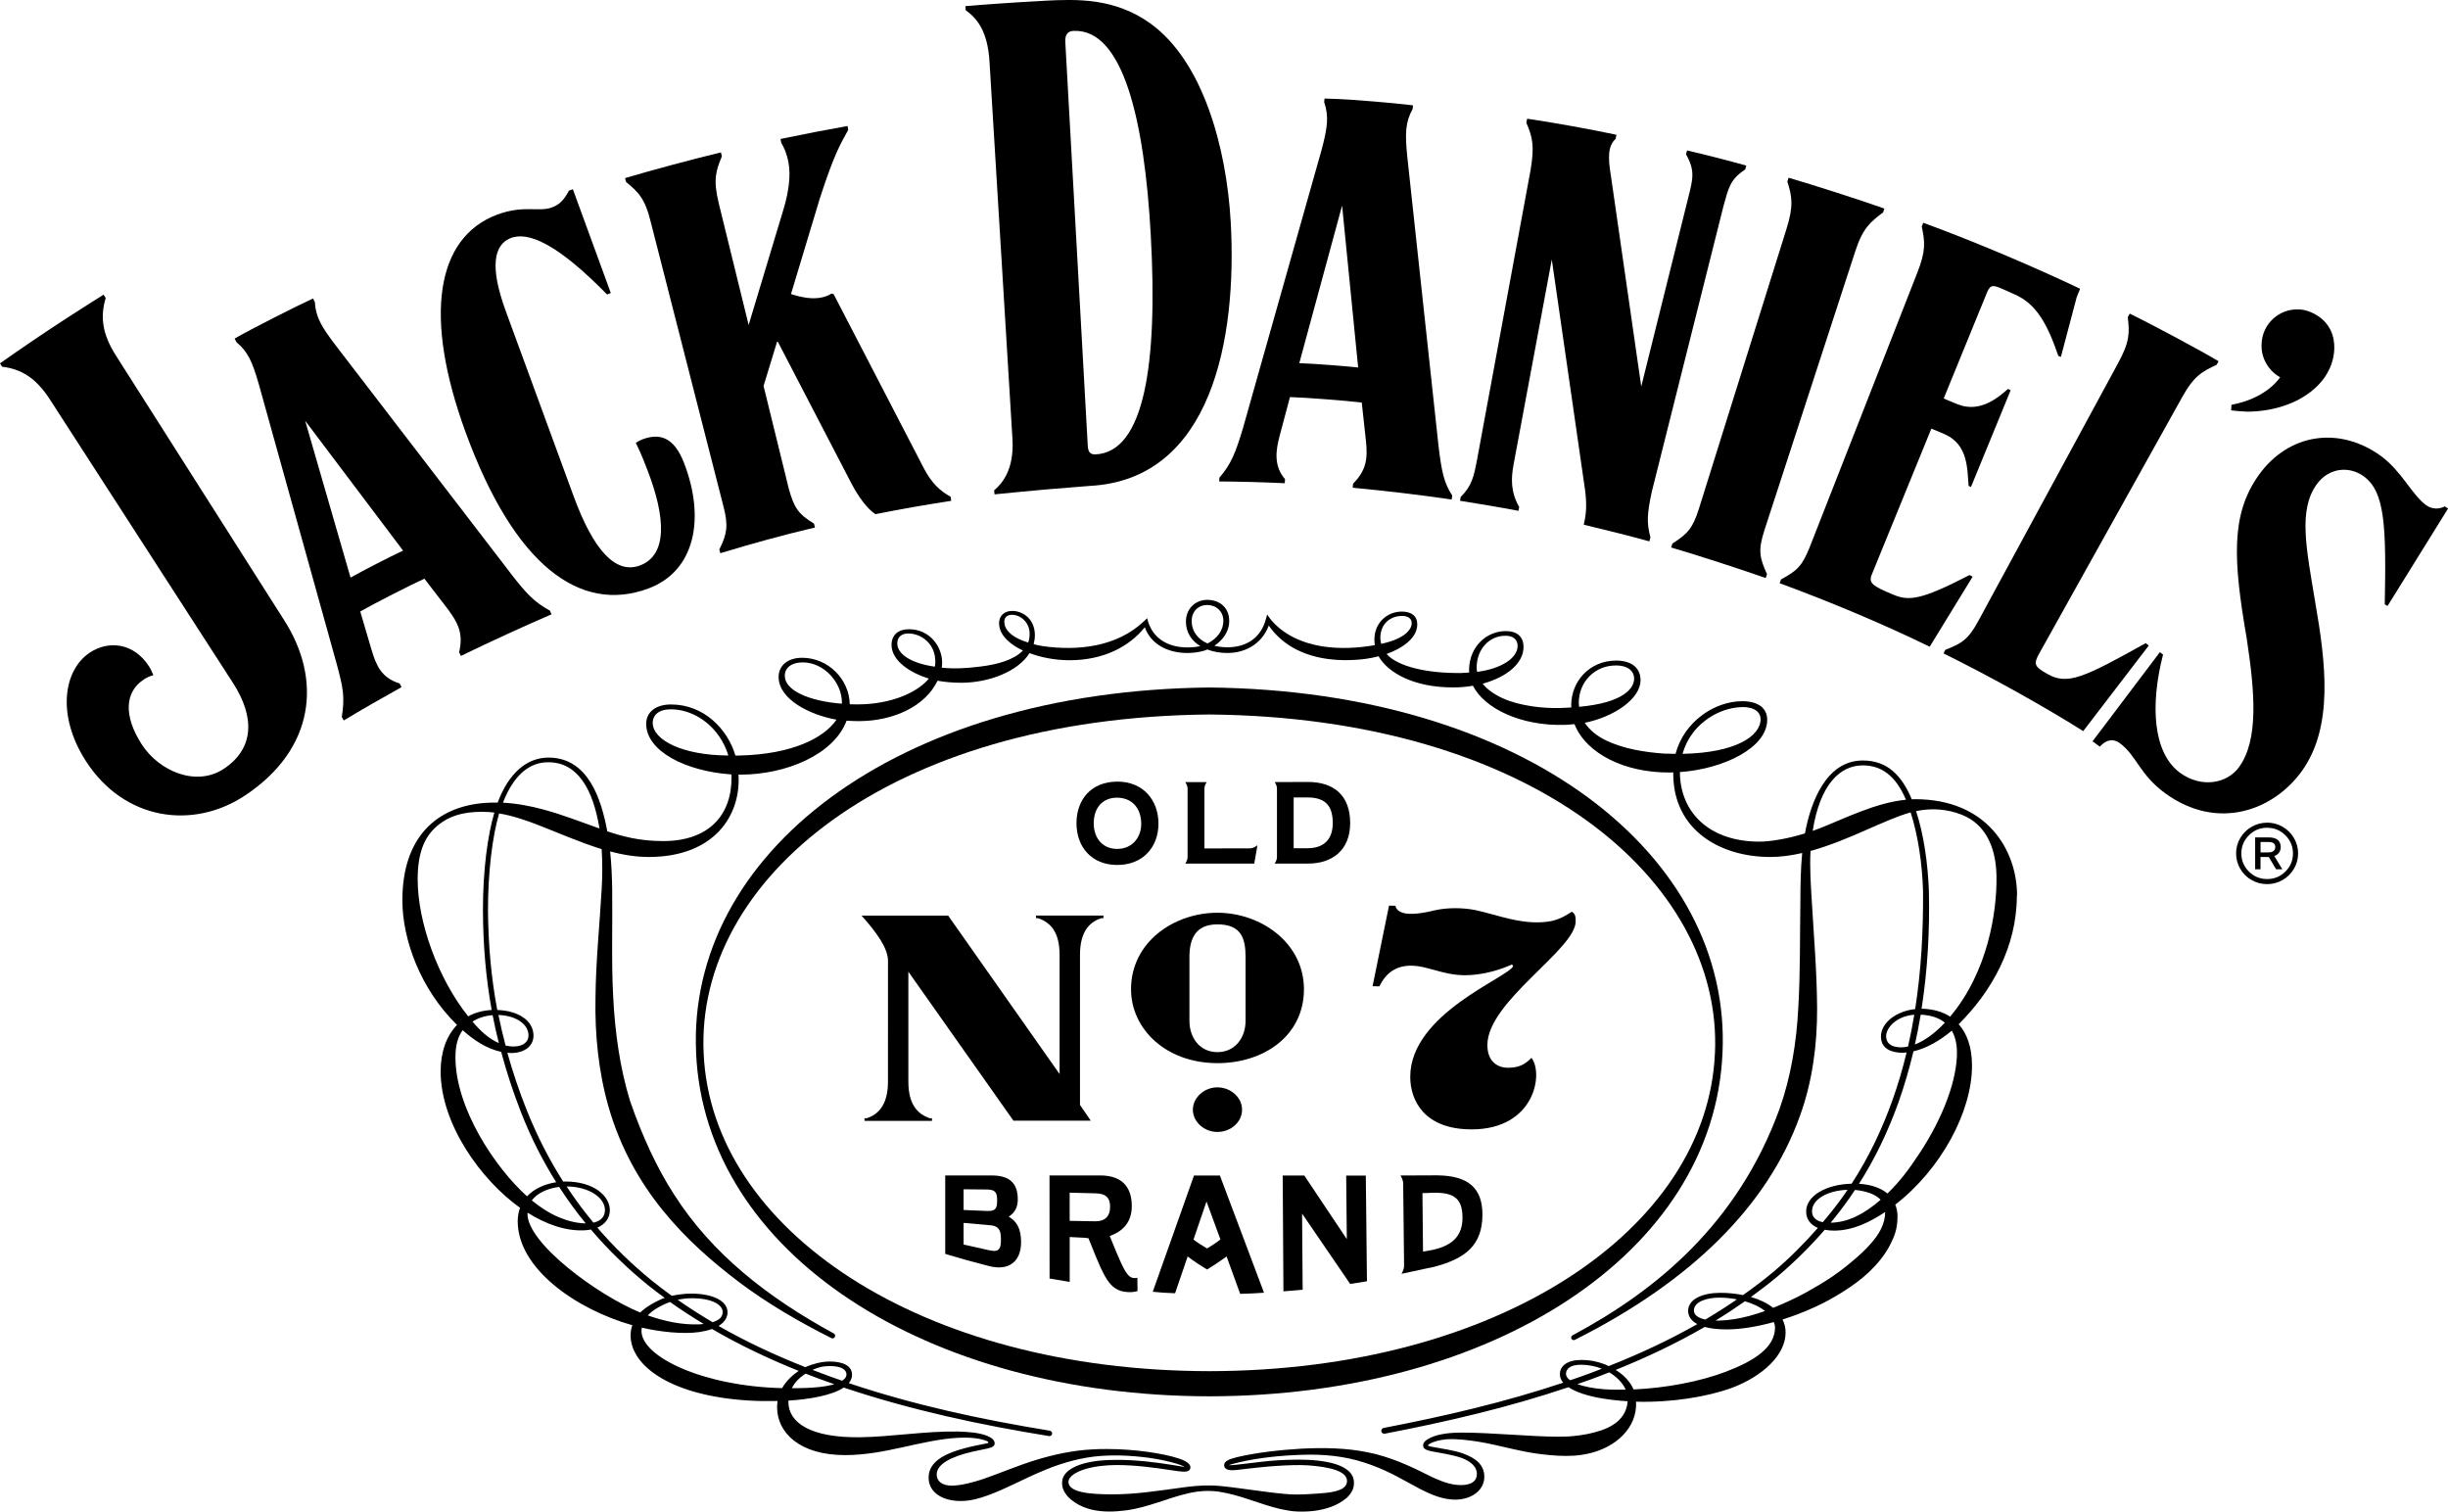 <svg width="264" height="163" viewBox="0 0 264 163" fill="none" xmlns="http://www.w3.org/2000/svg">
<g clip-path="url(#clip0_268_4009)">
<path d="M12.532 38.389C10.976 35.964 10.813 34.102 11.399 32.134L11.171 31.774C11.171 31.774 8.132 33.673 5.439 35.457C2.864 37.164 -0.004 39.181 -0.004 39.181L0.224 39.544C2.233 39.789 3.85 40.688 5.406 43.113L25.145 73.675C27.549 77.419 27.357 80.767 24.139 82.903C21.181 84.867 17.164 83.197 15.27 80.245C13.343 77.239 13.424 74.651 15.502 73.275C15.816 73.066 16.211 72.879 16.537 72.813C16.386 72.462 16.3 72.217 16.064 71.85C14.475 69.371 11.766 68.996 9.688 70.372C6.832 72.266 6.103 77.15 9.252 82.053C13.392 88.5 20.831 89.489 26.412 85.789C33.99 80.767 34.731 73.246 30.641 66.872L12.532 38.389Z" fill="black"/>
<path d="M37.07 77.692L36.862 77.317C37.2 75.124 37.021 74.21 36.272 71.454L27.903 41.402C27.215 39.038 26.763 37.956 25.5 36.899L25.304 36.507C27.048 35.49 32.258 32.869 33.758 32.187L33.953 32.579C34.063 34.261 34.707 35.265 36.157 37.189L55.232 62.034C56.626 63.822 57.554 64.909 59.302 65.844L59.477 66.244C56.552 67.505 52.938 69.163 49.704 70.731L49.512 70.339C49.973 68.375 49.455 67.26 48.339 65.746L45.768 62.401C44.395 63.018 40.203 65.157 38.85 65.942L40.064 70.061C40.59 71.825 41.152 73.083 43.1 73.707L43.303 74.099C41.217 75.255 38.899 76.586 37.066 77.692H37.07ZM37.807 62.283C39.384 61.405 41.841 60.144 43.466 59.372L32.91 45.371L37.803 62.283H37.807Z" fill="black"/>
<path d="M61.779 20.403L65.87 31.595L65.474 31.758C60.17 26.348 56.939 24.858 54.984 25.711C53.297 26.45 52.78 28.712 54.535 33.522L61.853 53.484C63.963 59.253 66.354 61.952 68.994 60.985C72.022 59.874 71.781 55.767 69.83 50.712C69.178 49.025 68.945 48.519 68.563 47.755C68.774 47.608 69.035 47.47 69.284 47.376C71.064 46.722 72.649 47.017 73.781 49.956C76.059 55.86 75.004 61.597 69.874 63.479C62.606 66.146 55.501 61.083 50.209 46.604C45.654 34.139 47.007 25.625 53.619 23.143C56.548 22.065 58.1 22.914 59.559 22.355C60.48 22.004 60.92 21.371 61.355 20.558L61.771 20.407L61.779 20.403Z" fill="black"/>
<path d="M102.532 53.574C101.343 52.921 100.491 52.104 99.664 50.561L89.898 31.713L89.65 31.664C89.369 31.856 89.031 31.979 88.689 32.06C87.625 32.309 86.452 32.077 85.303 31.709L88.424 21.358C90.029 16.418 90.673 15.491 91.475 14.005L91.402 13.588C89.332 13.952 86.464 14.503 84.174 14.985L84.256 15.409C84.574 15.948 84.859 16.569 85.042 17.582C85.278 18.88 85.075 20.636 84.517 22.494L80.736 35.045L77.505 21.889C76.882 19.301 77.224 18.402 77.847 16.859L77.746 16.434C74.719 17.161 70.428 18.312 67.414 19.203L67.516 19.623C68.84 20.713 69.565 21.387 70.188 23.972L78.023 54.619C78.54 56.628 78.434 57.538 77.574 59.253L77.68 59.654C81.062 58.629 84.419 57.698 87.886 56.885L87.784 56.465C86.114 55.44 85.637 54.803 85.054 52.651L82.345 41.619L83.832 36.752L91.805 52.104C92.575 53.57 93.516 54.872 94.409 55.444C97.334 54.868 99.693 54.452 102.581 54.007L102.524 53.578L102.532 53.574Z" fill="black"/>
<path d="M112.624 0.082C116.123 -0.098 120.193 -0.249 124.088 2.548C129.718 6.627 132.273 15.867 132.725 23.955C133.43 36.588 130.66 51.716 117.517 52.398C117.517 52.398 113.944 52.688 112.827 52.778C111.377 52.896 107.254 53.309 107.254 53.309L107.209 52.876C108.11 52.116 109.369 50.61 109.189 47.38L106.716 6.717C106.525 3.283 105.307 1.939 104.141 1.098L104.113 0.666C105.51 0.535 109.478 0.245 112.62 0.086L112.624 0.082ZM124.1 25.299C123.42 13.107 121.163 3.062 115.753 3.332C115.133 3.364 114.844 3.76 114.885 4.52L117.309 48.086C117.35 48.785 117.61 49.025 118.168 48.997C123.367 48.736 124.887 39.393 124.1 25.299Z" fill="black"/>
<path d="M131.479 51.928L131.507 51.504C132.782 50.034 133.255 48.797 134.041 46.184L142.523 16.165C143.159 13.768 143.33 12.576 142.804 11.012L142.841 10.628C144.858 10.673 146.434 10.804 148.076 10.938C149.413 11.049 150.749 11.163 152.383 11.359L152.346 11.743C151.547 13.197 151.519 14.385 151.763 16.871L155.129 48.037C155.479 50.998 155.76 52.137 156.616 53.435L156.554 53.868C152.986 53.341 149.258 52.912 145.88 52.594L145.921 52.157C147.335 50.72 147.51 49.503 147.314 47.604L146.858 43.411C145.363 43.219 140.674 42.856 139.113 42.819L138.009 46.968C137.59 48.539 137.329 50.218 138.58 51.667L138.555 52.108C136.107 51.99 133.621 51.932 131.483 51.916L131.479 51.928ZM140.124 39.161C141.929 39.234 144.679 39.442 146.467 39.63L144.736 22.167L140.12 39.157L140.124 39.161Z" fill="black"/>
<path d="M174.326 14.54L174.232 14.964C173.441 15.748 173.368 16.826 173.723 18.941L176.998 41.676L182.087 21.228C182.567 19.293 182.824 18.39 181.826 16.647L181.936 16.222C183.798 16.655 186.576 17.357 188.324 17.855L188.21 18.276C186.568 19.354 186.417 20.256 185.863 22.232L178.139 53.01C177.613 55.448 177.577 56.395 177.988 57.951L177.87 58.376C175.401 57.702 173.311 57.179 170.797 56.583L170.875 56.216C171.07 55.301 171.127 54.297 170.94 52.851L167.351 27.985L163.224 50.115C162.959 51.59 162.894 53.01 163.835 54.68L163.753 55.085C161.623 54.68 159.622 54.346 157.455 54.003L157.524 53.594C158.726 52.39 158.942 51.418 159.3 49.519L165.061 18.341C165.505 15.695 165.265 14.773 164.601 13.229L164.694 12.8C167.522 13.217 171.523 13.935 174.33 14.536L174.326 14.54Z" fill="black"/>
<path d="M180.221 59.037L180.355 58.62C181.973 57.567 182.527 57.024 183.207 54.889L192.634 24.768C193.449 22.216 193.266 21.183 192.753 19.582L192.887 19.166C195.556 19.942 200.827 21.636 203.215 22.489L203.08 22.906C201.736 23.915 200.88 24.584 200.066 27.136L190.276 57.191C189.595 59.327 189.734 60.09 190.561 61.924L190.418 62.332C187.379 61.27 183.178 59.907 180.221 59.037Z" fill="black"/>
<path d="M221.972 38.364C220.782 34.906 219.597 32.779 217.311 31.766L215.779 31.084C214.72 30.615 214.557 30.86 214.186 31.783L209.615 42.97C209.615 42.97 210.516 43.362 211.151 43.611C213.6 44.559 215.567 42.791 216.545 41.945L216.838 42.076L212.557 52.508L212.304 52.402C212.145 50.695 212.304 47.968 209.737 46.829C209.13 46.559 208.283 46.224 208.283 46.224L201.862 61.948C201.491 62.875 201.911 63.177 204.16 64.12C205.883 64.843 207.191 64.7 212.402 62.01L212.736 62.185L208.104 69.739C203.223 67.358 197.568 64.97 191.921 62.887L192.076 62.479C193.755 61.564 194.333 61.091 195.164 59.004L206.739 29.484C207.733 26.993 207.582 26.054 207.248 24.425L207.411 24.021C213.143 26.123 219.446 28.818 224.323 31.137L223.952 32.064L222.253 38.491L221.972 38.369V38.364Z" fill="black"/>
<path d="M231.733 69.608L224.661 78.84C220.521 76.227 214.614 72.932 209.591 70.457L209.79 70.073C211.587 69.375 212.259 68.951 213.335 66.987L228.413 39.177C229.696 36.833 229.66 35.882 229.468 34.2L229.676 33.82C232.137 35.016 237.482 37.879 239.258 38.956L239.05 39.336C237.543 40.055 236.622 40.463 235.282 42.917L219.87 70.555C219.271 71.645 219.458 71.919 220.782 72.67C222.962 73.907 224.657 73.111 231.391 69.359L231.737 69.612L231.733 69.608Z" fill="black"/>
<path d="M247.838 33.367C248.51 33.367 249.073 33.579 249.606 33.849C251.342 34.796 251.778 36.331 251.737 37.613C251.611 41.459 247.573 44.338 242.411 44.391C241.552 44.367 240.615 44.252 240.615 44.252L240.647 43.652C242.346 43.346 244.587 42.488 245.899 40.684C244.644 39.981 243.801 38.593 243.899 37.066C243.976 34.91 245.797 33.293 247.842 33.367H247.838Z" fill="black"/>
<path d="M257.18 65.162C257.347 56.697 257.204 53.019 254.898 51.353C253.354 50.238 251.146 50.41 249.838 52.231C247.842 55.011 248.706 59.086 249.696 65.023C250.792 71.384 251.7 78.329 248.233 83.156C245.206 87.369 239.197 89.652 233.546 85.573C230.727 83.54 230.426 81.474 228.6 80.134C227.92 79.644 227.191 79.71 226.449 80.514L225.667 79.938L232.927 70.327L233.269 70.588C231.88 75.978 232.153 81.204 235.123 83.348C237.404 84.993 240.167 84.523 241.47 82.711C243.577 79.779 243.194 74.769 242.289 68.82C240.843 60.442 240.541 55.477 243.609 51.206C246.84 46.706 252.295 45.943 256.752 49.16C259.026 50.826 260.117 53.378 261.653 54.484C262.305 54.954 263.096 54.909 263.646 54.607L264.008 54.836L257.481 65.345L257.188 65.17L257.18 65.162Z" fill="black"/>
<path d="M244.497 89.26C243.731 89.26 243.071 89.529 242.534 90.072C241.988 90.611 241.715 91.265 241.715 92.028C241.715 92.792 241.988 93.445 242.53 93.984C243.071 94.523 243.727 94.792 244.501 94.792C245.276 94.792 245.923 94.523 246.465 93.984C247.011 93.445 247.28 92.792 247.28 92.032C247.28 91.273 247.007 90.615 246.465 90.076C245.919 89.533 245.267 89.264 244.506 89.264L244.497 89.26ZM244.497 88.709C245.092 88.709 245.65 88.86 246.164 89.154C246.681 89.452 247.084 89.856 247.386 90.371C247.683 90.881 247.834 91.432 247.834 92.028C247.834 92.624 247.687 93.175 247.386 93.686C247.088 94.196 246.681 94.596 246.164 94.894C245.65 95.193 245.092 95.34 244.493 95.34C243.894 95.34 243.332 95.193 242.819 94.899C242.301 94.605 241.894 94.2 241.597 93.69C241.295 93.175 241.148 92.624 241.148 92.028C241.148 91.432 241.299 90.877 241.597 90.366C241.898 89.856 242.306 89.452 242.823 89.158C243.336 88.86 243.894 88.713 244.493 88.713L244.497 88.709ZM243.206 90.301H244.62C244.823 90.301 245.023 90.317 245.178 90.354C245.695 90.481 245.96 90.82 245.96 91.342C245.96 91.812 245.711 92.147 245.271 92.314L246.131 93.735H245.459L244.673 92.416H243.78V93.735H243.202V90.301H243.206ZM244.567 91.918C244.766 91.918 244.925 91.902 245.06 91.844C245.271 91.751 245.373 91.579 245.373 91.338C245.373 91.097 245.271 90.934 245.047 90.852C244.946 90.811 244.799 90.795 244.595 90.795H243.784V91.918H244.567Z" fill="black"/>
<path d="M217.527 96.573C217.527 91.685 214.296 86.181 206.539 86.181C206.417 86.181 206.295 86.189 206.173 86.194C205.077 83.588 203.516 82.008 200.893 82.008C196.937 82.008 195.27 86.5 194.651 89.872C192.753 90.456 190.907 90.762 189.693 90.758C184.401 90.742 181.219 87.672 181.166 83.327C181.166 83.303 181.166 83.278 181.166 83.258C185.871 82.923 190.581 80.641 190.581 77.619C190.581 76.292 189.506 75.602 187.847 75.614C184.93 75.631 181.618 77.787 180.697 81.29C180.29 81.29 179.883 81.282 179.483 81.265C177.328 81.114 175.128 80.755 173.217 79.853C172.293 79.403 171.453 78.779 170.907 77.942C173.934 77.333 176.986 75.414 176.921 73.254C176.88 71.98 175.886 71.233 174.301 71.233C171.421 71.233 169.445 73.471 169.445 76.051C169.445 76.129 169.453 76.206 169.457 76.288C168.565 76.349 167.66 76.378 166.776 76.321C165.693 76.268 164.621 76.096 163.582 75.831C162.547 75.557 161.541 75.136 160.714 74.512C160.409 74.283 160.127 74.018 159.895 73.724C159.928 73.716 159.956 73.712 159.989 73.699C162.543 72.981 164.303 71.503 164.303 69.771C164.303 68.653 163.59 68.052 162.401 68.052C160.299 68.052 158.461 69.739 158.429 72.221C158.429 72.319 158.437 72.421 158.445 72.519C158.176 72.536 157.907 72.564 157.638 72.572C153.976 72.629 150.761 71.903 149.535 70.523C151.221 69.918 152.843 68.82 152.843 67.326C152.843 66.431 152.22 65.95 151.177 65.95C149.62 65.95 148.219 67.13 148.219 68.967C148.219 69.167 148.235 69.371 148.264 69.571C146.406 69.894 144.459 69.988 142.609 69.702C140.478 69.359 138.38 68.465 136.983 66.73L136.653 66.268L136.506 66.807C136.033 68.526 134.726 69.743 132.493 69.8C131.951 69.812 131.487 69.751 130.965 69.637C131.804 69.073 132.562 68.175 132.562 66.958C132.562 65.48 131.491 64.684 130.187 64.684C128.883 64.684 127.893 65.68 127.893 67.015C127.893 68.228 128.525 69.11 129.446 69.677C129.014 69.767 128.513 69.816 128.077 69.816C125.75 69.816 124.337 68.677 123.823 67.068L123.713 66.664L123.387 66.975C120.466 69.759 116.246 70.216 112.432 69.673C112.11 69.62 111.793 69.547 111.475 69.469C111.556 69.147 111.605 68.8 111.605 68.502C111.605 66.811 110.387 65.88 109.144 65.88C108.305 65.88 107.743 66.423 107.743 67.187C107.743 68.62 109.144 69.6 110.318 70.151C109.299 71.192 107.511 71.654 105.787 71.87C104.199 72.07 103.013 72.135 101.563 72.001C101.587 71.825 101.603 71.645 101.603 71.462C101.603 69.686 100.234 67.852 98.026 67.852C96.89 67.852 96.148 68.453 96.148 69.543C96.148 71.278 98.189 72.56 100.169 73.177C99.118 74.467 96.682 75.749 93.276 75.937C92.734 75.965 92.192 75.965 91.642 75.945C91.581 73.205 89.275 70.931 86.505 70.931C84.92 70.931 83.967 71.801 83.967 73.001C83.967 75.402 87.328 77.1 90.212 77.607C88.839 79.608 85.393 81.326 79.84 81.469C79.66 81.474 79.485 81.478 79.31 81.478C78.503 78.697 75.961 75.965 72.368 75.965C70.746 75.965 69.687 76.77 69.687 78.06C69.687 80.971 73.887 83.168 78.878 83.511C78.878 83.588 78.89 83.662 78.89 83.74C78.947 87.868 76.47 90.697 71.516 90.697C68.917 90.697 67.067 90.17 65.491 89.644C64.835 86.096 63.397 81.694 59.156 81.694C56.846 81.694 54.882 83.319 53.668 86.549C53.22 86.54 52.772 86.549 52.323 86.581C47.137 86.961 43.393 90.224 43.393 97.083C43.393 101.309 45.332 106.654 49.288 110.524C48.147 111.7 47.52 113.44 47.52 115.538C47.52 121.218 51.892 127.265 56.084 130.242C55.949 130.625 55.831 131.119 55.831 131.691C55.831 136.77 62.056 141.16 68.196 142.907C68.171 142.973 68.147 143.038 68.127 143.111C68.033 143.446 67.996 143.793 68.008 144.14C68.139 147.403 72.519 150.522 80.707 151.024C81.763 151.09 82.81 151.098 83.857 151.073C83.828 151.269 83.804 151.482 83.804 151.751C83.804 154.475 86.22 156.912 91.137 156.912C95.476 156.912 99.322 155.267 103.351 155.042C104.341 154.989 105.543 155.042 106.407 155.389C106.553 155.446 106.586 155.508 106.586 155.552C106.586 155.597 106.533 155.626 106.451 155.638C102.972 156.292 100.145 157.104 100.145 159.354C100.145 160.914 101.62 161.873 103.636 161.861C104.667 161.857 105.641 161.579 106.529 161.252C108.541 160.522 110.301 159.521 112.151 158.745C113.984 157.937 115.903 157.341 117.891 157.08C119.876 156.847 121.925 156.937 123.925 157.206C124.923 157.345 125.954 157.557 126.854 157.827C127.091 157.896 127.523 158.051 127.706 158.141C127.726 158.149 127.722 158.174 127.698 158.174C127.608 158.174 127.527 158.145 127.4 158.133C127.209 158.108 126.712 158.019 126.508 157.986C124.496 157.659 122.434 157.414 120.373 157.427C119.211 157.423 118.038 157.504 116.889 157.815C116.319 157.978 115.74 158.186 115.227 158.59C114.974 158.79 114.734 159.064 114.612 159.419C114.502 159.783 114.514 160.175 114.632 160.522C114.885 161.228 115.435 161.706 115.985 162.061C116.543 162.424 117.154 162.649 117.765 162.8C118.996 163.078 120.222 163.02 121.407 162.873C123.811 162.563 125.93 161.53 128.121 161.036C129.217 160.775 130.342 160.697 131.446 160.856C132.558 161.024 133.646 161.342 134.734 161.706C135.821 162.065 136.913 162.453 138.074 162.726C138.661 162.845 139.256 162.976 139.904 162.992C140.519 163.016 141.11 162.996 141.717 162.927C142.914 162.759 144.157 162.428 145.224 161.53C145.485 161.293 145.721 161.003 145.872 160.652C145.978 160.403 146.015 160.15 146.015 159.893C146.015 157.884 142.809 157.398 140.006 157.398C139.195 157.398 138.364 157.439 137.647 157.48C136.498 157.553 135.32 157.729 134.188 157.851C133.907 157.88 132.856 158.027 132.55 157.998C132.542 157.998 132.538 157.982 132.55 157.978C132.79 157.892 133.353 157.757 133.621 157.688C135.809 157.178 138.237 156.941 140.503 156.875C142.772 156.802 145.041 157.022 147.16 157.725C148.219 158.064 149.241 158.496 150.231 158.995C151.221 159.501 152.187 160.064 153.23 160.607C154.261 161.126 155.536 161.706 156.905 161.714C158.734 161.718 160.074 160.677 160.074 159.248C160.074 158.027 159.243 157.276 157.826 156.753C156.791 156.373 155.495 156.226 154.395 156.01C154.155 155.961 153.996 155.916 153.996 155.867C153.996 155.789 154.249 155.634 154.505 155.536C154.994 155.34 155.548 155.242 156.094 155.201C157.186 155.148 158.343 155.295 159.451 155.467C161.676 155.834 163.888 156.541 166.239 156.818C167.42 156.953 168.557 157.051 169.824 156.969C171.058 156.867 172.309 156.573 173.441 155.953C174.566 155.344 175.609 154.377 176.11 153.127C176.359 152.507 176.469 151.845 176.44 151.212C176.44 151.192 176.436 151.171 176.436 151.151C180.286 151.257 184.107 150.624 186.756 149.665C190.125 148.399 192.565 146.092 192.565 143.695C192.565 143.177 192.443 142.711 192.235 142.291C193.38 141.927 194.525 141.49 195.617 140.992C196.696 140.515 197.731 139.939 198.737 139.306C199.744 138.673 200.721 137.971 201.601 137.134C202.477 136.293 203.276 135.329 203.859 134.194C204.315 133.283 204.633 132.508 204.633 131.152C204.633 130.715 204.551 130.295 204.392 129.903C209.318 126.089 212.667 119.887 212.667 114.922C212.667 112.901 212.117 111.439 211.229 110.447C214.74 106.956 217.503 102.158 217.503 96.589L217.527 96.573ZM212.911 88.619C214.586 89.925 215.266 92.077 215.307 94.47C215.368 98.259 214.41 104.747 210.312 109.626C209.432 109.063 208.373 108.793 207.228 108.777C207.88 104.58 208.116 100.321 208.018 96.079C207.904 93.122 207.48 90.036 206.637 87.467C207.269 87.337 207.937 87.267 208.568 87.271C210.19 87.292 211.868 87.794 212.907 88.615L212.911 88.619ZM207.13 109.418C208.238 109.467 209.106 109.761 209.741 110.279C208.674 111.415 207.566 112.223 206.511 112.631C206.747 111.566 206.955 110.496 207.134 109.418H207.13ZM205.769 112.852C205.5 112.909 205.24 112.946 204.983 112.942C203.859 112.921 203.406 112.431 203.406 111.733C203.406 110.843 204.494 109.573 206.441 109.422C206.25 110.573 206.03 111.717 205.769 112.852ZM200.889 82.535C202.926 82.535 204.441 83.662 205.545 86.238C202.363 86.545 199.039 88.206 196.46 89.235C196.138 89.366 195.812 89.489 195.486 89.603C196.281 84.528 198.473 82.535 200.889 82.535ZM183.839 77.746C184.706 77.072 185.721 76.586 186.792 76.37C187.143 76.304 187.509 76.255 187.864 76.247C189.224 76.219 189.868 76.819 189.868 77.546C189.868 79.375 187.187 81.184 181.451 81.29C181.846 79.897 182.653 78.656 183.843 77.746H183.839ZM174.264 71.756C175.495 71.756 176.244 72.311 176.228 73.218C176.212 74.173 175.153 75.782 170.292 76.219C170.276 76.084 170.26 75.945 170.26 75.81C170.26 73.516 171.983 71.76 174.264 71.76V71.756ZM162.376 68.555C163.146 68.563 163.664 68.926 163.664 69.657C163.664 70.964 161.891 72.123 159.296 72.45C159.268 72.299 159.247 72.148 159.247 71.993C159.247 70.037 160.584 68.542 162.38 68.555H162.376ZM148.859 68.808C148.859 67.228 149.971 66.419 151.205 66.419C151.865 66.419 152.244 66.717 152.244 67.183C152.244 67.914 151.446 68.853 149.131 69.392C149.07 69.404 149.013 69.416 148.952 69.428C148.899 69.228 148.863 69.02 148.863 68.808H148.859ZM128.513 66.987C128.513 65.913 129.242 65.243 130.179 65.239C131.124 65.239 131.931 65.892 131.931 66.954C131.931 67.914 131.316 68.849 130.22 69.388C129.14 68.918 128.513 68.028 128.513 66.987ZM108.309 67.052C108.309 66.574 108.607 66.297 109.149 66.297C110.041 66.297 111.035 67.101 111.035 68.31C111.043 68.657 110.998 68.983 110.88 69.294C108.945 68.689 108.309 67.807 108.309 67.056V67.052ZM96.763 69.392C96.763 68.636 97.301 68.31 97.945 68.31C99.416 68.31 100.943 69.498 100.866 71.474C100.866 71.617 100.841 71.756 100.813 71.891C98.32 71.539 96.767 70.568 96.767 69.388L96.763 69.392ZM84.635 72.879C84.635 71.984 85.385 71.429 86.57 71.429C88.872 71.429 90.795 73.601 90.795 75.757C90.795 75.802 90.791 75.839 90.787 75.884C87.161 75.598 84.635 74.422 84.635 72.879ZM70.392 77.966C70.384 77.088 71.068 76.472 72.409 76.488C75.069 76.525 77.656 78.509 78.548 81.469C73.59 81.449 70.408 79.803 70.392 77.962V77.966ZM59.119 82.196C62.288 82.196 63.943 85.067 64.651 89.341C62.692 88.656 60.708 87.859 58.61 87.296C57.2 86.912 55.725 86.635 54.238 86.557C55.473 83.397 57.224 82.196 59.119 82.196ZM45.043 94.833C45.043 92.061 45.723 90.419 46.872 89.317C48.241 87.974 50.001 87.541 51.936 87.541C52.605 87.541 52.983 87.578 53.313 87.623C52.584 90.105 52.083 93.804 52.083 98.132C52.095 101.913 52.397 105.441 53.024 108.912C52.067 108.961 51.215 109.197 50.49 109.598C47.186 105.457 45.043 99.39 45.043 94.833ZM53.753 109.451C55.627 109.508 57.005 110.431 56.996 111.672C56.992 112.337 56.43 112.815 55.513 112.844C55.208 112.856 54.87 112.827 54.523 112.742C54.234 111.647 53.973 110.549 53.753 109.451ZM53.798 112.484C52.735 112.011 51.879 111.247 50.955 110.165C51.578 109.761 52.315 109.532 53.126 109.471C53.317 110.475 53.546 111.48 53.798 112.48V112.484ZM49.117 114.028C49.117 112.668 49.398 111.778 49.895 111.088C50.963 112.047 52.389 113.08 54.047 113.423C54.621 115.567 55.318 117.719 56.181 119.924C57.257 122.688 58.544 125.199 59.983 127.486C58.769 127.669 57.62 128.171 56.837 129.004C53.395 125.918 49.117 119.503 49.117 114.028ZM61.107 127.943C63.474 127.947 65.238 129.139 65.238 130.478C65.238 131.091 64.916 131.642 63.996 131.846C62.969 130.609 62.003 129.311 61.107 127.943ZM63.164 131.924C63.14 131.924 63.116 131.924 63.095 131.924C62.13 131.895 61.172 131.642 60.28 131.266C59.217 130.817 58.247 130.18 57.351 129.445C57.95 128.633 59.099 128.139 60.3 127.992C61.201 129.384 62.158 130.695 63.164 131.924ZM56.882 130.915C56.882 130.866 56.895 130.817 56.898 130.772C57.852 131.369 58.858 131.871 59.934 132.222C60.952 132.549 62.032 132.732 63.111 132.667C63.315 132.655 63.519 132.626 63.723 132.585C65.662 134.864 67.752 136.864 69.919 138.616C70.494 139.081 71.088 139.518 71.683 139.955C70.714 140.31 69.634 140.956 69.043 141.535C64.403 139.629 56.911 134.096 56.886 130.915H56.882ZM73.089 140.163C73.582 140.053 74.091 139.996 74.617 139.996C76.805 139.996 77.921 140.706 77.933 141.462C77.941 141.952 77.664 142.327 76.849 142.581C75.562 141.821 74.307 141.021 73.089 140.168V140.163ZM75.888 142.768C75.717 142.789 75.541 142.809 75.366 142.813C73.496 142.879 71.643 142.47 69.866 141.85C70.103 141.592 70.376 141.364 70.677 141.172C71.174 140.858 71.704 140.596 72.262 140.4C73.435 141.241 74.653 142.021 75.884 142.768H75.888ZM69.182 143.516C69.182 143.409 69.19 143.291 69.21 143.164C71.186 143.626 73.647 143.895 75.448 143.638C75.896 143.569 76.344 143.467 76.784 143.311C79.778 145.055 82.92 146.541 86.134 147.831C85.535 148.232 84.81 148.864 84.341 149.689C75.839 149.485 69.178 146.321 69.178 143.516H69.182ZM90.999 148.758C90.942 148.807 90.876 148.852 90.811 148.893C89.74 148.521 88.676 148.125 87.621 147.721C87.906 147.595 88.204 147.484 88.505 147.411C88.794 147.341 89.169 147.313 89.463 147.309C90.648 147.301 91.288 147.656 91.288 148.211C91.288 148.411 91.178 148.611 90.999 148.758ZM89.972 149.269C89.907 149.289 89.846 149.309 89.78 149.326C88.847 149.563 87.849 149.632 86.855 149.673C86.37 149.693 85.882 149.689 85.393 149.693C85.547 149.391 85.747 149.105 86.012 148.824C86.269 148.558 86.566 148.33 86.88 148.125C87.906 148.526 88.933 148.909 89.972 149.269ZM175.527 151.18C175.474 151.69 175.32 152.172 175.055 152.58C174.529 153.405 173.637 153.911 172.692 154.238C171.739 154.564 170.716 154.76 169.673 154.858C169.156 154.916 168.634 154.916 168.068 154.924C165.024 154.924 160.922 154.483 157.585 154.483C156.506 154.483 155.214 154.601 154.306 155.018C153.739 155.279 153.474 155.548 153.474 155.867C153.474 156.206 153.788 156.373 154.293 156.483C155.434 156.708 156.554 156.851 157.606 157.21C158.123 157.394 158.62 157.672 158.938 158.059C159.264 158.435 159.345 158.933 159.203 159.35C158.934 160.126 157.842 160.219 156.913 160.101C155.98 159.97 155.014 159.57 154.012 159.072C152.016 158.055 149.787 157.047 147.465 156.602C145.147 156.128 142.69 156.1 140.393 156.214C138.091 156.353 135.724 156.598 133.45 157.12C132.452 157.365 132.016 157.586 132.016 158.002C132.016 158.3 132.24 158.541 132.904 158.541C133.32 158.541 134.004 158.431 134.29 158.402C135.43 158.276 136.559 158.149 137.696 158.076C138.828 158.006 139.973 157.949 141.085 158.015C143.53 158.198 145.245 158.668 145.265 159.68C145.281 160.093 144.996 160.432 144.581 160.615C143.721 160.995 142.609 161.016 141.554 161.093C141.02 161.126 140.466 161.159 139.936 161.163C139.439 161.171 138.893 161.138 138.351 161.077C137.256 160.975 136.119 160.816 134.978 160.664C133.833 160.513 132.684 160.342 131.523 160.236C130.35 160.126 129.164 160.199 128.011 160.338C124.398 160.828 122.41 161.15 119.814 161.142C117.769 161.134 115.243 160.991 115.227 159.807C115.219 159.227 116.054 158.709 117.069 158.407C118.128 158.1 119.26 157.994 120.385 157.982C122.41 157.982 124.377 158.243 126.435 158.558C126.749 158.607 127.384 158.696 127.702 158.696C128.191 158.696 128.378 158.492 128.378 158.227C128.378 157.749 127.649 157.451 127.062 157.255C125.408 156.724 122.393 156.255 119.391 156.255C118.873 156.255 118.352 156.255 117.83 156.296C115.749 156.39 113.679 156.839 111.683 157.447C109.69 158.064 107.78 158.888 105.938 159.521C105.013 159.823 103.628 160.203 102.646 160.203C101.53 160.203 101.017 159.676 101.017 158.99C101.017 157.921 102.491 157.084 104.92 156.532C104.92 156.532 106.093 156.287 106.48 156.202C107.063 156.071 107.266 155.924 107.266 155.642C107.266 155.32 106.977 155.042 106.439 154.826C105.567 154.475 104.382 154.409 103.343 154.368C99.754 154.311 96.181 154.936 92.791 154.985C87.478 155.067 85.022 153.446 85.022 151.175C85.022 151.126 85.034 151.082 85.034 151.033C87.267 150.898 89.711 150.481 90.99 149.628C98.197 152.045 105.645 153.65 113.129 154.858C113.288 154.883 113.439 154.777 113.463 154.613C113.487 154.454 113.381 154.303 113.219 154.279C105.812 153.07 98.637 151.531 91.536 149.15C91.756 148.885 91.887 148.587 91.887 148.252C91.887 147.288 90.942 146.819 89.471 146.819C88.522 146.819 87.515 147.129 86.847 147.427C83.62 146.149 80.475 144.692 77.493 142.985C77.823 142.785 78.133 142.519 78.324 142.131C78.41 141.935 78.459 141.731 78.459 141.523C78.459 140.216 76.743 139.494 74.523 139.494C73.773 139.494 72.959 139.624 72.449 139.735C71.724 139.208 71.007 138.669 70.31 138.106C68.159 136.358 66.2 134.455 64.419 132.381C65.267 132.018 65.768 131.34 65.768 130.515C65.768 128.919 63.983 127.408 60.981 127.408C60.899 127.408 60.822 127.416 60.74 127.42C59.229 125.048 57.909 122.48 56.793 119.679C55.962 117.592 55.281 115.555 54.715 113.521C54.853 113.534 54.984 113.554 55.126 113.554C56.479 113.554 57.534 112.864 57.534 111.672C57.534 110.092 55.937 108.985 53.627 108.912C52.975 105.449 52.657 101.917 52.625 98.124C52.625 94.111 53.089 90.211 53.827 87.716C55.265 87.957 56.666 88.435 58.051 88.97C60.097 89.762 62.574 90.856 64.884 91.563C64.977 92.996 64.969 94.462 64.884 95.887C64.668 99.741 64.256 103.624 64.22 107.564C64.142 111.5 64.525 115.518 65.637 119.397C68.204 128.269 73.989 133.929 79.656 138.22C82.789 140.588 86.187 142.54 89.654 144.295C89.788 144.365 89.96 144.312 90.033 144.177C90.106 144.038 90.057 143.867 89.919 143.793C82.728 139.878 76.776 135.178 72.734 128.87C70.893 126.052 69.235 122.472 67.939 118.699C66.847 115.122 66.326 111.349 66.13 107.523C65.923 103.693 66.069 99.819 66.02 95.903C66 94.547 65.943 93.175 65.8 91.816C67.157 92.175 68.567 92.416 70.017 92.412C77.135 92.383 79.921 87.819 79.64 83.531C79.722 83.531 79.799 83.531 79.885 83.531C84.692 83.531 89.911 81.416 91.3 77.717C91.732 77.742 92.253 77.762 92.608 77.762C96.254 77.762 99.758 76.227 101.106 73.405C101.787 73.532 102.724 73.626 103.636 73.626C106.704 73.626 109.8 72.389 111.027 70.429C112.224 70.878 113.724 71.196 115.341 71.196C118.979 71.196 121.77 69.751 123.461 67.636C124.1 69.469 125.962 70.437 128.105 70.416C128.651 70.412 129.201 70.335 129.739 70.2C129.886 70.159 130.036 70.106 130.195 70.037C130.859 70.29 131.605 70.416 132.35 70.416C134.587 70.416 136.2 69.175 136.828 67.456C138.119 69.322 140.026 70.429 142.364 70.919C143.542 71.164 144.752 71.229 145.933 71.168C146.85 71.131 147.771 71.009 148.671 70.772C149.71 72.585 152.546 74.128 156.652 74.128C157.459 74.128 158.139 74.071 158.844 73.944C160.083 76.386 163.986 78.305 168.748 78.166C169.099 78.154 169.453 78.121 169.803 78.085C169.844 78.191 169.877 78.297 169.926 78.399C171.229 81.212 175.055 83.303 179.989 83.303C180.143 83.303 180.294 83.294 180.449 83.29C180.449 83.356 180.449 83.417 180.449 83.482C180.477 89.501 185.489 92.412 190.915 92.412C192.056 92.412 193.209 92.249 194.354 91.983C194.183 93.731 194.166 95.491 194.158 97.201C194.097 101.044 194.158 104.89 193.934 108.663C193.739 112.435 193.144 116.102 191.905 119.597C187.383 132.005 178.559 139.2 169.583 143.997C169.453 144.067 169.4 144.23 169.469 144.361C169.539 144.496 169.701 144.553 169.836 144.483C182.413 138.171 190.634 129.993 194.097 120.373C195.462 116.637 195.979 112.615 195.963 108.724C195.939 104.825 195.617 100.999 195.389 97.173C195.283 95.348 195.152 93.551 195.254 91.763C199.397 90.624 203.357 88.325 206.05 87.606C206.841 90.056 207.301 93.114 207.387 96.103C207.419 100.349 207.191 104.616 206.539 108.814C204.519 109.026 202.848 110.284 202.848 111.774C202.848 113.109 203.997 113.526 205.199 113.526C205.337 113.526 205.476 113.501 205.614 113.489C205.199 115.216 204.698 116.927 204.099 118.605C202.974 121.773 201.516 124.827 199.683 127.645C196.977 127.71 194.79 128.923 194.781 130.634C194.781 131.487 195.254 132.083 196.044 132.41C194.57 134.1 192.977 135.688 191.266 137.138C190.206 138.028 189.102 138.857 187.974 139.653C187.163 139.49 186.324 139.412 185.521 139.412C183.651 139.412 182.054 140.065 182.054 141.356C182.054 141.895 182.343 142.409 183.044 142.785C179.976 144.524 176.766 146.019 173.482 147.313C173.352 147.252 173.226 147.182 173.095 147.133C172.313 146.827 171.498 146.651 170.524 146.651C169.041 146.651 168.223 147.276 168.223 148.199C168.223 148.526 168.349 148.828 168.581 149.101C162.27 151.212 155.76 152.723 149.221 153.981C149.05 154.013 148.936 154.181 148.969 154.352C149.001 154.524 149.168 154.634 149.339 154.601C156.029 153.319 162.686 151.772 169.151 149.587C169.991 150.151 171.323 150.563 172.855 150.812C173.731 150.955 174.627 151.049 175.527 151.102C175.527 151.126 175.527 151.155 175.527 151.18ZM196.578 131.793C195.727 131.63 195.421 131.16 195.413 130.629C195.413 129.343 197.043 128.38 199.243 128.302C199.141 128.449 199.047 128.6 198.945 128.747C198.208 129.805 197.409 130.813 196.578 131.797V131.793ZM199.495 129.131C199.683 128.866 199.862 128.592 200.045 128.318C201.06 128.404 202.237 128.743 202.787 129.351C202.795 129.36 202.803 129.372 202.811 129.38C201.007 130.932 199.328 131.809 197.426 131.85C198.151 130.968 198.847 130.066 199.499 129.127L199.495 129.131ZM188.177 140.323C188.964 140.555 189.738 140.89 190.345 141.372C189.791 141.568 189.233 141.748 188.662 141.899C187.587 142.185 186.495 142.381 185.399 142.405C185.26 142.405 185.134 142.405 185.008 142.405C186.087 141.748 187.143 141.049 188.177 140.323ZM183.908 142.295C183.093 142.123 182.681 141.772 182.677 141.331C182.665 140.343 184.128 139.931 185.403 139.931C186.063 139.931 186.686 139.996 187.318 140.119C186.206 140.882 185.069 141.609 183.908 142.295ZM171.356 148.129C170.683 148.379 170.003 148.611 169.327 148.844C169.046 148.636 168.879 148.403 168.879 148.15C168.879 147.574 169.412 147.166 170.48 147.166C171.307 147.166 172.073 147.329 172.749 147.595C172.284 147.774 171.824 147.958 171.36 148.129H171.356ZM173.543 147.987C174.342 148.456 174.945 149.077 175.259 149.726C175.279 149.767 175.291 149.812 175.311 149.853C174.509 149.865 173.723 149.861 172.981 149.808C171.816 149.718 170.83 149.522 170.109 149.256C170.598 149.085 171.087 148.922 171.576 148.742C172.236 148.501 172.891 148.244 173.543 147.987ZM191.424 143.156C191.424 145.296 189.208 146.745 186.128 147.917C183.333 148.987 179.614 149.681 176.167 149.832C176.098 149.669 176.016 149.505 175.923 149.358C175.495 148.66 174.9 148.134 174.24 147.721C177.536 146.402 180.763 144.871 183.843 143.091C184.446 143.258 185.224 143.356 186.21 143.356C187.746 143.356 189.506 143.058 191.294 142.564C191.371 142.756 191.424 142.956 191.424 143.16V143.156ZM202.392 133.296C201.801 134.137 201.047 134.892 200.237 135.599C199.426 136.309 198.57 136.991 197.662 137.616C196.753 138.24 195.796 138.8 194.826 139.343C193.665 139.972 192.459 140.539 191.225 141.029C190.573 140.51 189.738 140.127 188.825 139.861C189.803 139.151 190.764 138.424 191.693 137.644C193.514 136.101 195.221 134.419 196.786 132.61C197.1 132.667 197.43 132.704 197.796 132.704C199.862 132.696 201.691 131.765 203.296 130.699C203.317 131.577 202.95 132.508 202.392 133.296ZM206.939 124.464C205.843 126.126 204.91 127.375 203.549 128.702C202.864 128.127 201.85 127.739 200.481 127.653C202.241 124.893 203.655 121.912 204.751 118.833C205.386 117.037 205.916 115.216 206.352 113.37C207.798 113.04 209.281 112.162 210.487 111.137C210.846 111.766 211.041 112.55 211.045 113.489C211.066 116.216 209.729 120.267 206.943 124.46L206.939 124.464Z" fill="black"/>
<path fill-rule="evenodd" clip-rule="evenodd" d="M75.069 113.542C76.026 135.174 99.913 150.522 130.419 150.571C160.93 150.526 184.816 135.17 185.761 113.534C186.76 92.29 164.531 74.483 130.411 74.136C96.291 74.5 74.058 92.302 75.073 113.542M184.943 113.575C184.124 132.589 161.606 147.815 130.419 147.86C99.236 147.819 76.711 132.585 75.884 113.579C75.008 94.911 95.655 77.362 130.411 77.047C165.171 77.358 185.81 94.903 184.947 113.579" fill="black"/>
<path d="M120.491 84.287C117.692 84.287 116.091 86.21 116.091 88.774C116.091 91.338 117.729 93.273 120.491 93.273C123.253 93.273 124.931 91.35 124.931 88.823C124.931 86.296 123.302 84.283 120.491 84.283M120.462 91.542C119.024 91.542 117.953 90.505 117.953 88.774C117.953 87.043 118.963 86.018 120.462 86.018C121.961 86.018 123.074 87.014 123.074 88.876C123.074 90.126 122.255 91.542 120.462 91.542Z" fill="black"/>
<path d="M134.848 91.481L129.89 91.493V85.034C129.89 84.654 130.142 84.34 130.142 84.34H127.82C127.82 84.34 128.073 84.671 128.073 85.034V92.428C128.073 92.796 127.82 93.122 127.82 93.122H135.263L135.553 91.477H135.544L135.601 91.146C135.601 91.146 135.21 91.477 134.844 91.477" fill="black"/>
<path d="M141.049 84.323L137.459 84.336C137.459 84.336 137.712 84.662 137.712 85.03V92.428C137.712 92.796 137.459 93.122 137.459 93.122H141.106C143.579 93.122 145.607 91.746 145.607 88.762C145.607 85.777 143.851 84.323 141.049 84.323ZM141.004 91.469H139.513V85.993H141.004C142.971 85.993 143.729 86.928 143.729 88.762C143.729 90.379 142.898 91.469 141.004 91.469Z" fill="black"/>
<path d="M108.786 131.197C109.458 130.752 109.751 130.193 109.76 129.372C109.78 127.518 108.794 126.742 106.896 126.755C105.779 126.755 104.504 126.755 103.388 126.755C102.903 126.755 102.422 126.755 101.937 126.755V135.215C103.506 135.692 105.087 136.129 106.676 136.53C108.721 137.056 110.118 136.109 110.118 133.937C110.118 132.43 109.589 131.662 108.786 131.201M107.531 129.454C107.527 130.164 107.474 130.629 106.464 130.585C105.661 130.552 104.769 130.519 103.917 130.478V128.245C103.917 128.245 105.669 128.261 106.472 128.269C107.458 128.278 107.535 128.768 107.531 129.449M106.765 134.843C105.824 134.639 103.917 134.202 103.917 134.202V131.871C103.917 131.871 105.844 132.046 106.786 132.124C107.886 132.21 107.951 132.912 107.943 133.741C107.934 134.508 107.845 135.076 106.765 134.839" fill="black"/>
<path d="M119.374 133.381C121.236 132.834 122.043 131.671 122.055 130.09C122.071 127.739 120.719 126.751 118.666 126.755C116.975 126.755 114.856 126.755 113.182 126.755C113.182 130.466 113.182 134.157 113.19 137.869C113.915 137.999 114.632 138.122 115.361 138.236C115.361 136.693 115.361 134.929 115.361 133.394C115.773 133.414 116.539 133.459 116.954 133.475C116.963 133.492 118.132 133.59 118.14 133.606M121.354 137.064C120.825 136.207 120.043 134.141 119.651 133.226L117.276 133.267C117.936 134.868 118.531 136.476 119.122 137.546C119.863 138.906 120.625 139.269 121.591 139.33C122.32 139.375 122.674 139.216 122.674 139.216L122.658 137.787C122.112 137.905 121.79 137.759 121.354 137.064ZM118.12 131.699C117.321 131.691 116.148 131.667 115.357 131.65C115.357 130.683 115.357 129.58 115.357 128.612C116.14 128.633 117.346 128.661 118.136 128.682C119.256 128.702 119.729 129.16 119.717 130.164C119.709 131.132 119.199 131.707 118.12 131.699Z" fill="black"/>
<path d="M133.744 139.522C134.493 139.51 135.565 139.457 136.314 139.4L131.556 126.759H128.765L124.316 139.298C125.046 139.375 125.954 139.437 126.724 139.457L128.081 135.492C128.749 135.999 129.474 136.481 130.179 136.897C130.855 136.489 131.646 135.958 132.281 135.492L133.744 139.522ZM130.179 134.627C129.694 134.349 129.132 134.002 128.712 133.663L130.114 129.564L131.613 133.651C131.197 133.998 130.66 134.337 130.179 134.627Z" fill="black"/>
<path d="M145.176 126.759C145.2 129.123 145.224 131.589 145.245 133.622L140.661 126.763H138.331C138.356 130.923 138.384 135.088 138.409 139.249C139.085 139.2 139.818 139.143 140.482 139.077C140.462 136.264 140.441 133.288 140.421 130.87L145.607 138.453C146.21 138.363 146.813 138.269 147.416 138.167C147.376 134.365 147.335 130.564 147.294 126.767C146.606 126.767 145.856 126.767 145.18 126.767L145.176 126.759Z" fill="black"/>
<path d="M155.047 126.742L151.026 126.759C151.026 126.759 151.319 127.179 151.323 127.616C151.356 130.56 151.389 133.533 151.421 136.472C151.425 136.909 151.144 137.362 151.144 137.362C151.238 137.342 151.336 137.322 151.429 137.301C152.118 137.162 152.802 137.011 153.487 136.856C153.548 136.844 153.609 136.832 153.67 136.815C154.106 136.713 154.151 136.738 154.591 136.627C158.046 135.733 159.867 134.28 159.871 130.972C159.871 128.143 158.363 126.783 155.051 126.746M154.452 134.79C153.992 134.88 153.923 134.88 153.462 134.966C153.442 132.879 153.421 130.748 153.401 128.661C153.861 128.645 154.102 128.633 154.566 128.621C156.84 128.576 157.707 129.27 157.72 131.283C157.728 133.19 156.721 134.316 154.452 134.79Z" fill="black"/>
<path fill-rule="evenodd" clip-rule="evenodd" d="M121.974 106.674C121.974 110.953 125.73 114.644 131.291 114.644C136.306 114.644 140.621 111.688 140.621 106.674C140.621 101.66 135.96 98.426 131.291 98.426C126.622 98.426 121.974 101.574 121.974 106.674ZM134.326 103.212V110.071C134.326 111.949 133.161 113.456 131.291 113.456C129.421 113.456 128.272 111.949 128.272 110.071V103.212C128.272 101.235 128.924 99.68 131.291 99.68C133.899 99.68 134.326 101.235 134.326 103.212Z" fill="black"/>
<path fill-rule="evenodd" clip-rule="evenodd" d="M128.643 119.662C128.643 120.953 129.837 122.063 131.283 122.063C132.729 122.063 133.947 121.01 133.947 119.662C133.947 118.315 132.701 117.253 131.283 117.253C129.865 117.253 128.643 118.368 128.643 119.662Z" fill="black"/>
<path fill-rule="evenodd" clip-rule="evenodd" d="M97.961 104.784L109.295 120.851H117.631L116.47 119.148V102.975C116.47 100.68 117.325 99.455 118.788 99.01H119V98.728H111.723V99.01H111.943C113.329 99.476 114.27 100.554 114.27 102.975V115.82L102.255 98.737H92.917C94.49 100.501 95.765 102.224 95.765 103.628C95.765 107.144 95.761 116.625 95.761 116.625C95.761 118.919 94.906 120.144 93.443 120.589H93.231V120.871H100.507V120.589H100.287C98.902 120.124 97.961 119.046 97.961 116.625V104.784Z" fill="black"/>
<path d="M169.926 99.337C169.926 98.863 169.893 98.549 169.506 98.316C168.891 98.704 168.337 99.067 167.412 99.3C164.438 99.925 161.386 98.606 159.129 98.145C157.748 97.859 156.017 97.863 154.705 98.169C151.829 98.88 150.663 98.504 150.488 97.675C150.407 97.675 149.796 97.659 149.796 97.659L148.023 106.347C148.023 106.347 148.708 106.364 148.761 106.364C149.49 104.845 150.623 104.134 152.163 104.134C153.943 104.134 155.621 105.163 157.984 105.163C159.264 105.163 161.105 104.874 162.963 104.045C162.991 104.032 163.024 104.016 163.053 104L163.183 104.167C162.796 105.363 152.085 109.263 152.085 116.118C152.085 118.642 153.568 121.786 158.706 121.786C165.489 121.786 166.491 115.804 165.159 114.069C164.454 114.812 163.749 115.142 162.629 115.142C161.509 115.142 160.404 114.477 160.404 112.693C160.404 107.977 169.93 102.383 169.93 99.337" fill="black"/>
</g>
<defs>
<clipPath id="clip0_268_4009">
<rect width="264" height="163" fill="white"/>
</clipPath>
</defs>
</svg>
